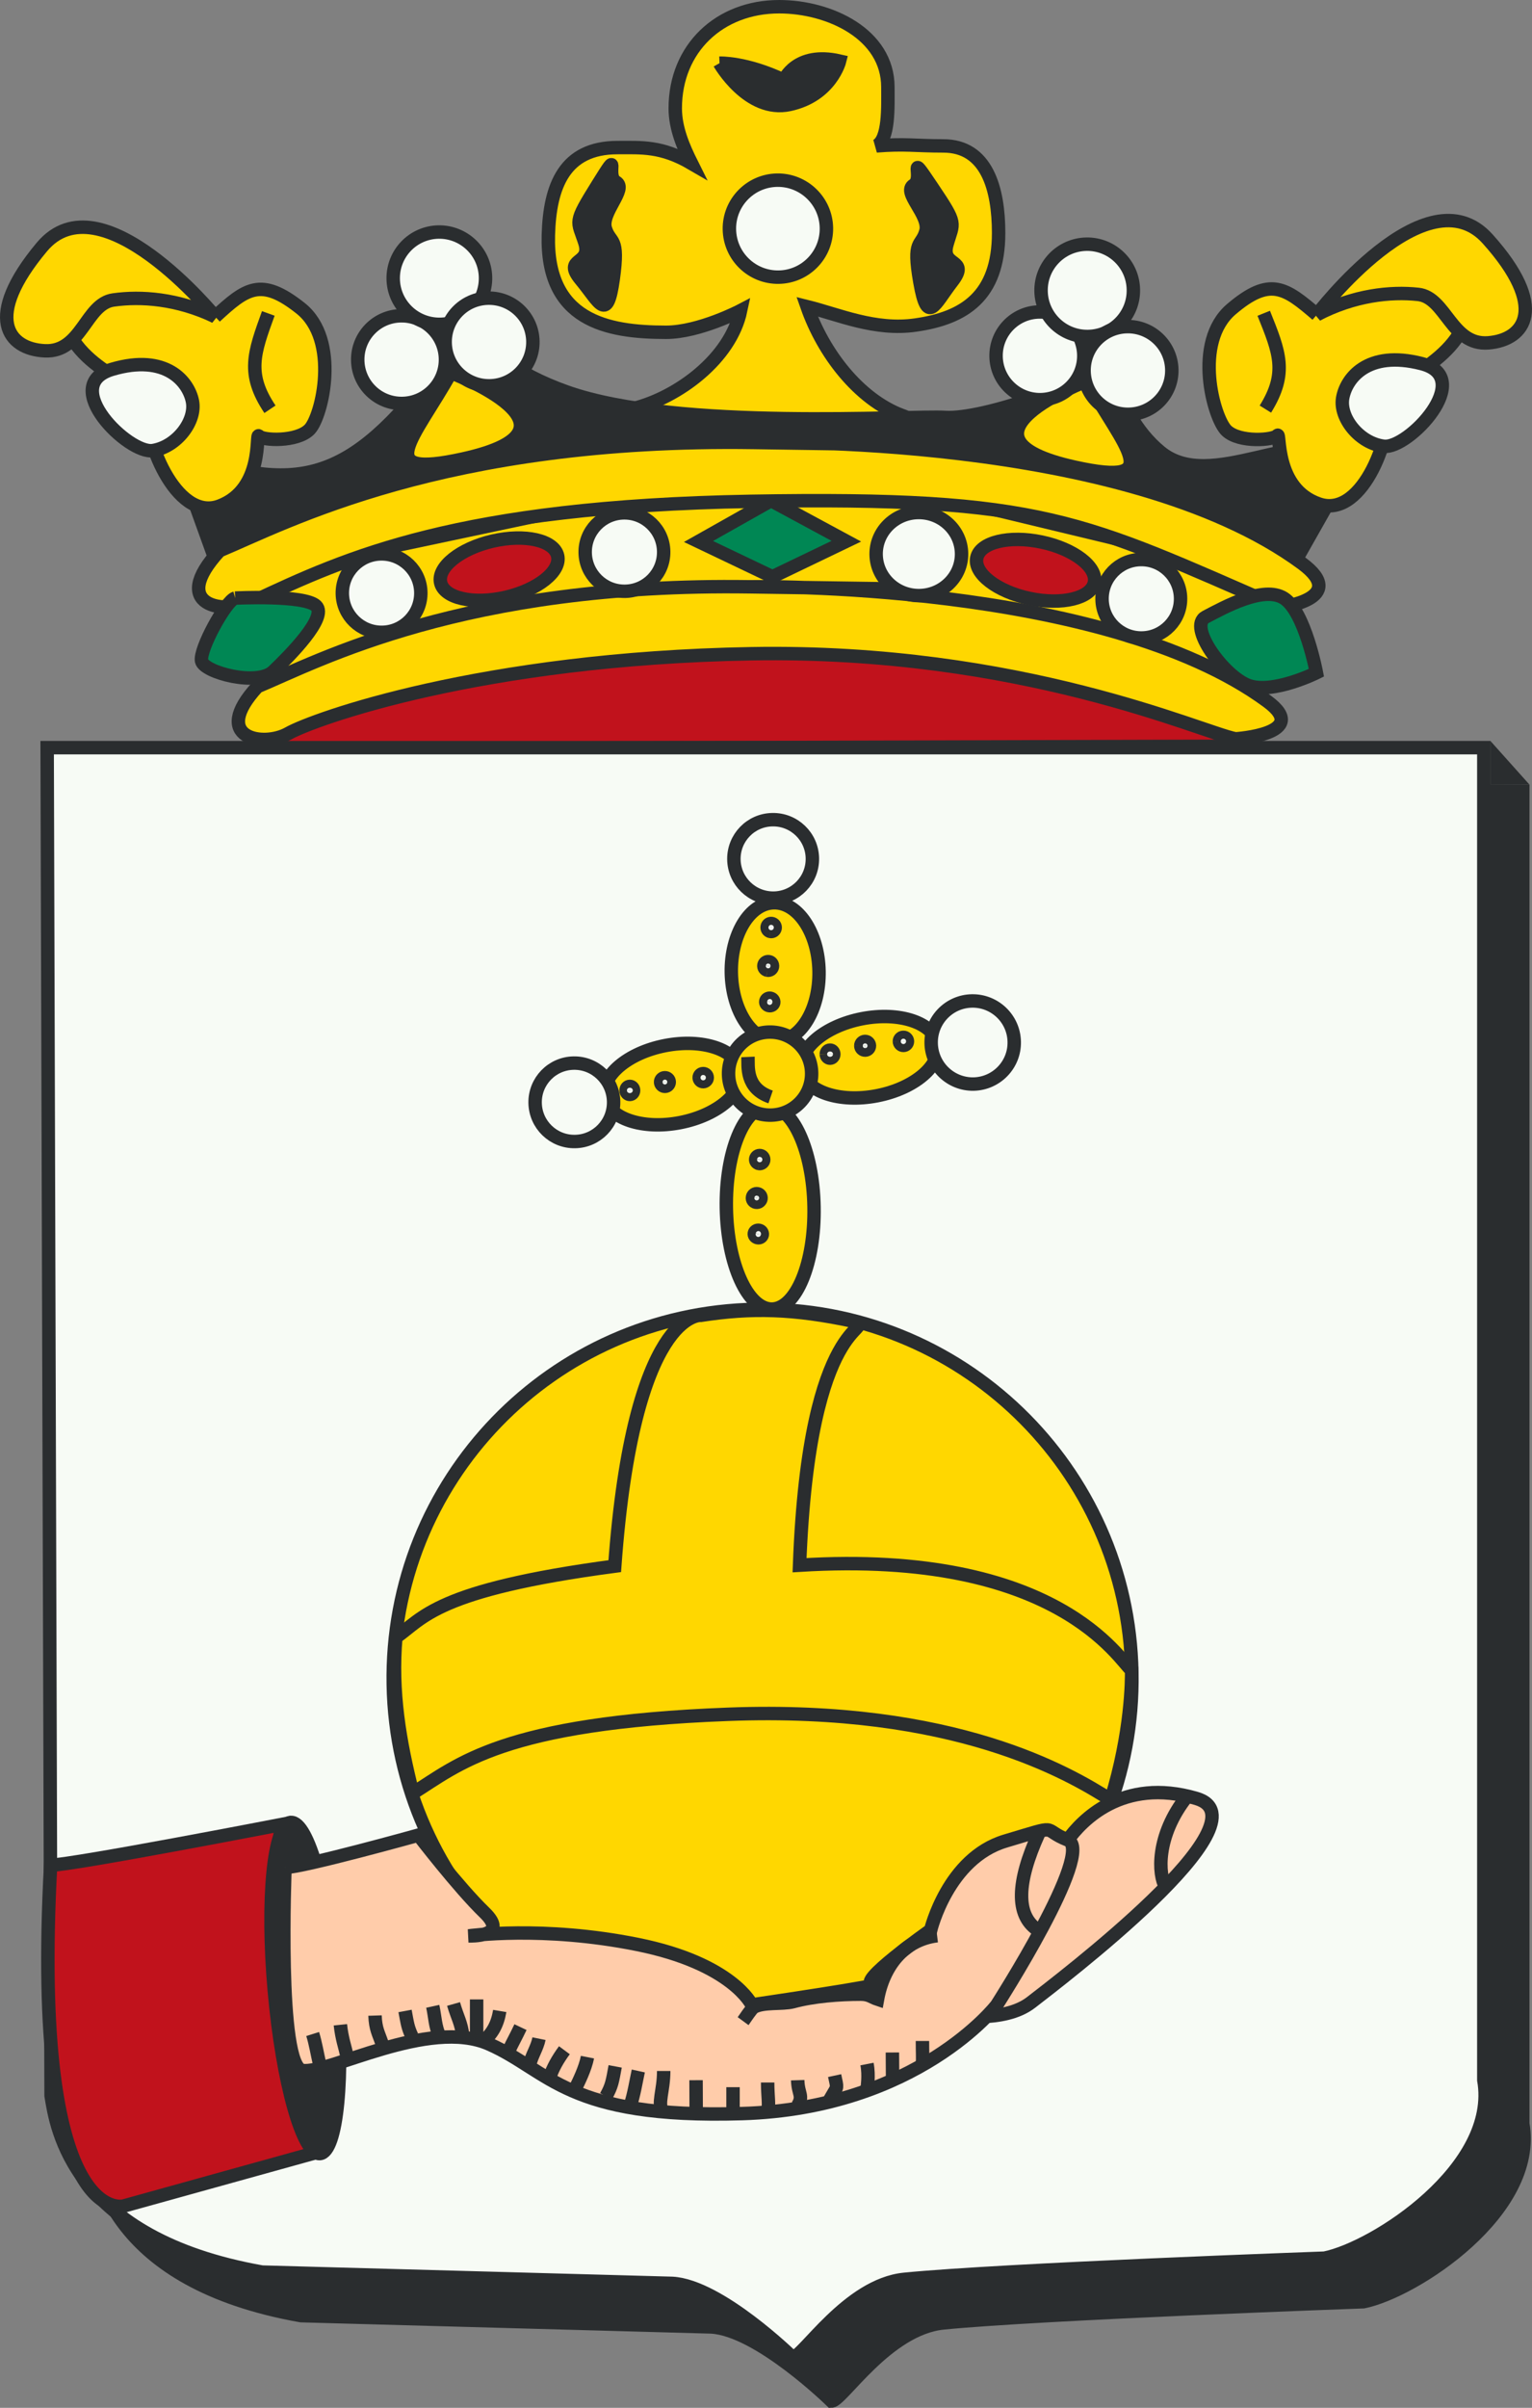 <?xml version="1.0" standalone="no"?>
<svg id="Wapen_van_de_gemeente_Lemsterland" width="382" height="600" viewBox="0 0 382 600"
xmlns="http://www.w3.org/2000/svg" version="1.1">

<rect x="0" y="0" width="382" height="600" fill="#808080" stroke="none"/>

<path id="kroon_rode_achtergrond" fill="#c1121c" stroke="#2a2d2f" stroke-width="3.35"    
     d="m 65.68,158.072 240.58,-4.051 0.814,31.944 -241.312,0.642 -0.088,-28.534" />
	 
<path id="kroon_kroonpunt_midden" fill="#ffd700" stroke="#2a2d2f" stroke-width="3.35"
     d="m 157.779,101.79 c 3.227,0.454 6.331,2.756 8.289,2.88 5.765,0.455 22.675,2.632 24.509,3.087 l 16.703,0 c 6.91,0 13.392,-0.785 17.53,-4.244 -10.827,-4.134 -19.544,-15.599 -23.571,-27.106 7.834,1.943 16.923,6.05 27.061,4.589 12.096,-1.723 20.702,-7.166 20.702,-22.931 0,-11.052 -2.952,-21.704 -13.779,-21.704 -7.034,0 -9.572,-0.579 -16.716,0 3.227,-1.612 2.883,-9.688 2.883,-14.635 0,-13.229 -14.551,-20.05 -27.102,-20.05 -14.854,0 -25.916,10.349 -25.916,25.315 0,5.057 2.11,9.812 4.069,13.739 -7.489,-4.368 -12.468,-3.955 -18.468,-3.955 -13.241,0 -16.909,9.591 -17.24,21.787 -0.579,21.291 14.482,24.24 29.337,24.24 8.289,0 18.606,-5.402 18.606,-5.402 -2.524,11.975 -15.613,21.621 -26.661,24.391 l -0.235,0" />

<path id="kroon_hechting_punten" fill="#2a2d2f" stroke="#2a2d2f" stroke-width="3.35"
     d="m 44.005,112.651 c 29.943,10.363 42.618,8.626 65.666,-21.869 12.11,-16.04 4.027,-2.88 31.667,6.904 27.654,9.784 85.706,5.788 94.45,6.339 9.213,0.564 36.288,-8.64 38.591,-14.387 2.303,-5.76 2.303,12.65 14.979,23.013 12.675,10.363 34.55,-6.904 48.37,1.144 l -17.268,30.51 -264.772,0.757 -11.682,-32.411" />
	 
<path id="kroon_baan_midden_goud" fill="#ffd700" stroke="#2a2d2f" stroke-width="3.35"
     d="m 55.685,145.062 13.227,31.998 124.049,-21.732 117.911,23.261 12.082,-33.583 -124.945,-30.055 -142.324,30.11" />
	 
<path id="kroon_baan_boven_goud" fill="#ffd700" stroke="#2a2d2f" stroke-width="3.35"
     d="m 319.232,151.34 c -49.528,-21.525 -58.921,-27.685 -131.993,-26.417 -73.058,1.282 -100.56,13.849 -124.145,24.956 -7.075,3.335 -21.213,1.309 -8.345,-12.65 16.441,-6.835 55.735,-28.126 133.207,-26.968 77.486,1.144 0,0 0,0 0,0 92.257,-2.522 136.655,30.11 12.013,8.847 -5.379,10.969 -5.379,10.969" />
	 
<path id="kroon_baan_onder_goud" fill="#ffd700" stroke="#2a2d2f" stroke-width="3.35"
     d="m 308.092,184.11 c -8.386,-1.585 -53.39,-22.379 -120.766,-21.208 -67.376,1.185 -109.153,16.302 -115.428,19.858 -6.276,3.569 -19.571,1.213 -7.696,-11.658 15.158,-6.311 51.39,-25.935 122.835,-24.874 71.445,1.047 0,0 0,0 0,0 88.023,-1.557 128.959,28.539 11.089,8.144 -7.903,9.343 -7.903,9.343" />
	 
<path id="kroon_hechting_parels_2_goud" fill="#ffd700" stroke="#2a2d2f" stroke-width="3.35"
     d="m 112.425,92.86 c -9.103,16.344 -20.192,26.624 2.993,21.511 33.984,-7.469 -2.993,-21.511 -2.993,-21.511" />
	 
<path id="kroon_hechting_parels_4_goud" fill="#ffd700" stroke="#2a2d2f" stroke-width="3.35"
     d="m 271.039,94.905 c 9.103,16.344 20.192,26.624 -2.993,21.525 -33.985,-7.483 2.993,-21.525 2.993,-21.525" />
	 
<path id="kroon_kroonpunt_links" fill="#ffd700" stroke="#2a2d2f" stroke-width="3.35"
     d="m 53.665,78.91 c 7.655,-7.042 11.351,-9.977 21.282,-2.095 9.931,7.882 5.365,26.954 2.248,30.179 -3.103,3.211 -11.765,2.784 -12.648,1.654 -0.883,-1.13 1.393,13.215 -9.765,17.432 -11.158,4.231 -19.323,-18.08 -17.696,-23.854 1.614,-5.788 -16.275,-8.351 -20.826,-21.511 -4.552,-13.16 4.896,-16.481 12.123,-14.607 7.227,1.902 17.723,8.613 25.282,12.802" />
	 
<path id="kroon_kroonpunt_links_flap" fill="#ffd700" stroke="#2a2d2f" stroke-width="3.35"
     d="m 10.449,61.537 c -14.675,17.515 -8.482,25.466 0.745,25.88 9.213,0.427 10.165,-11.686 17.061,-12.664 6.882,-0.978 15.999,-0.344 25.406,4.162 0,0 -28.537,-34.892 -43.212,-17.377" />
	 
<path id="kroon_kroonpunt_links_streep" fill="none" stroke="#2a2d2f" stroke-width="3.35"
     d="m 66.901,78.104 c -3.572,9.853 -5.503,15.062 0.414,23.881" />
	 
<path id="kroon_kroonpunt_midden_griebel1" fill="#2a2d2f" stroke="#2a2d2f" stroke-width="3.35"
     d="m 149.029,46.038 c -6.165,9.894 -5.034,8.723 -3.2,14.442 1.821,5.733 -5.696,3.555 -0.993,9.233 4.703,5.664 6.524,10.818 8.069,-0.152 1.531,-10.955 -0.732,-8.613 -1.959,-12.623 -1.214,-4.01 5.586,-9.881 2.676,-11.562 -2.91,-1.667 1.572,-9.233 -4.593,0.661" />
	 
<path id="kroon_kroonpunt_midden_griebel2" fill="#2a2d2f" stroke="#2a2d2f" stroke-width="3.35"
     d="m 179.411,15.742 c 0,0 6.524,-0.289 16.068,4.258 0,0 2.979,-7.304 13.875,-4.782 0,0 -2.152,8.571 -12.482,10.818 -10.33,2.246 -17.461,-10.294 -17.461,-10.294" />
	 
<path id="kroon_kroonpunt_midden_griebel3" fill="#2a2d2f" stroke="#2a2d2f" stroke-width="3.35"
     d="m 232.402,46.632 c 6.51,9.674 5.338,8.544 3.71,14.318 -1.627,5.788 5.82,3.362 1.31,9.192 -4.51,5.829 -6.138,11.038 -8.055,0.138 -1.917,-10.9 0.414,-8.64 1.503,-12.692 1.076,-4.038 -5.931,-9.674 -3.089,-11.452 2.855,-1.778 -1.89,-9.178 4.62,0.496" />
	 
<path id="kroon_kroonpunt_rechts" fill="#ffd700" stroke="#2a2d2f" stroke-width="3.35"
     d="m 328.361,78.411 c -7.889,-6.766 -11.682,-9.577 -21.337,-1.35 -9.641,8.227 -4.427,27.12 -1.2,30.234 3.227,3.114 11.848,2.384 12.689,1.213 0.842,-1.158 -0.91,13.257 10.386,17.088 11.296,3.831 18.675,-18.741 16.854,-24.46 -1.834,-5.733 15.972,-8.916 20.054,-22.228 4.096,-13.312 -5.462,-16.302 -12.634,-14.166 -7.158,2.136 -17.406,9.219 -24.812,13.67" />
	 
<path id="kroon_kroonpunt_rechts_flap" fill="#ffd700" stroke="#2a2d2f" stroke-width="3.35"
     d="m 370.944,59.54 c 15.268,16.991 9.365,25.163 0.166,25.893 -9.2,0.73 -10.565,-11.327 -17.489,-12.072 -6.924,-0.744 -16.013,0.22 -25.254,5.044 0,0 27.309,-35.87 42.577,-18.865" />
	 
<path id="kroon_kroonpunt_rechts_streep" fill="none" stroke="#2a2d2f" stroke-width="3.35"
     d="m 315.106,78.065 c 3.917,9.715 6.027,14.855 0.414,23.881" />
	 
<path id="kroon_midden_steen1_wit" fill="#008754" stroke="#2a2d2f" stroke-width="3.35"
     d="m 58.635,149.039 c 0,0 17.268,-0.882 20.192,1.943 2.938,2.839 -6.689,12.499 -10.662,16.302 -3.958,3.817 -17.268,0.303 -17.903,-2.563 -0.621,-2.866 6.082,-15.062 8.372,-15.682" />
	 
<path id="kroon_midden_steen2_wit" fill="#f7fbf5" stroke="#2a2d2f" stroke-width="3.35"
     d="m 85.359,147.961 c -0.099,-5.402 4.207,-9.853 9.613,-9.936 5.393,-0.099 9.862,4.203 9.958,9.605 0.099,5.402 -4.207,9.853 -9.613,9.936 -5.393,0.099 -9.862,-4.203 -9.958,-9.605" />
	 
<path id="kroon_midden_steen3_rood" fill="#c1121c" stroke="#2a2d2f" stroke-width="3.35"
     d="m 109.872,145.199 c -0.896,-3.872 4.91,-8.503 12.965,-10.363 8.041,-1.847 15.296,-0.22 16.206,3.652 0.896,3.872 -4.91,8.502 -12.965,10.363 -8.055,1.847 -15.31,0.22 -16.206,-3.652" />
	 
<path id="kroon_midden_steen4_wit" fill="#f7fbf5" stroke="#2a2d2f" stroke-width="3.35"
     d="m 145.913,137.737 c -0.099,-5.402 4.207,-9.853 9.613,-9.936 5.393,-0.099 9.862,4.203 9.958,9.605 0.099,5.402 -4.207,9.853 -9.613,9.936 -5.407,0.099 -9.862,-4.203 -9.958,-9.605" />
	 
<path id="kroon_midden_steen5_wit" fill="#008754" stroke="#2a2d2f" stroke-width="3.35"
     d="m 192.264,124.738 -18.096,10.197 18.427,8.792 18.44,-8.861 -18.771,-10.129" />
	 
<path id="kroon_midden_steen6_wit" fill="#f7fbf5" stroke="#2a2d2f" stroke-width="3.35"
     d="m 218.461,138.242 c -0.11,-5.719 4.579,-10.432 10.455,-10.528 5.889,-0.099 10.744,4.451 10.841,10.17 0.11,5.719 -4.579,10.432 -10.468,10.528 -5.876,0.099 -10.717,-4.451 -10.827,-10.17" />
	 
<path id="kroon_midden_steen7_rood" fill="#c1121c" stroke="#2a2d2f" stroke-width="3.35"
     d="m 272.872,145.202 c 0.828,-3.886 -5.062,-8.42 -13.158,-10.129 -8.096,-1.709 -15.337,0.044 -16.151,3.927 -0.828,3.886 5.062,8.42 13.158,10.129 8.096,1.709 15.323,-0.044 16.151,-3.927" />
	 
<path id="kroon_midden_steen8_wit" fill="#f7fbf5" stroke="#2a2d2f" stroke-width="3.35"
     d="m 274.796,149.372 c -0.099,-5.402 4.207,-9.853 9.613,-9.936 5.407,-0.099 9.862,4.203 9.958,9.605 0.099,5.402 -4.207,9.853 -9.613,9.936 -5.407,0.099 -9.861,-4.203 -9.958,-9.605" />
	 
<path id="kroon_midden_steen9_wit" fill="#008754" stroke="#2a2d2f" stroke-width="3.35"
     d="m 300.649,153.736 c 4.565,-2.384 14.441,-7.896 19.502,-4.658 5.241,3.362 8.096,18.562 8.096,18.562 0,0 -10.841,5.374 -16.937,3.183 -6.082,-2.205 -15.227,-14.704 -10.662,-17.088" />
	 
<path id="kroon_parel_1_wit" fill="#f7fbf5" stroke="#2a2d2f" stroke-width="3.35"
     d="m 27.973,92.021 c 13.461,-3.969 19.061,3.128 20.013,7.993 0.951,4.878 -3.834,11.286 -9.862,12.265 -6.041,0.965 -23.613,-16.275 -10.151,-20.257" />
	 
<path id="kroon_parel_2a_wit" fill="#f7fbf5" stroke="#2a2d2f" stroke-width="3.35"
     d="m 89.199,89.799 c -0.11,-6.036 4.703,-11.011 10.744,-11.107 6.027,-0.11 11.02,4.699 11.13,10.735 0.11,6.036 -4.703,11.011 -10.744,11.107 -6.041,0.11 -11.02,-4.699 -11.13,-10.735" />
	 
<path id="kroon_parel_2b_wit" fill="#f7fbf5" stroke="#2a2d2f" stroke-width="3.35"
     d="m 98.044,69.519 c -0.11,-6.353 4.938,-11.589 11.296,-11.7 6.358,-0.099 11.613,4.961 11.724,11.314 0.11,6.353 -4.938,11.589 -11.296,11.686 -6.358,0.11 -11.613,-4.947 -11.724,-11.3" />
	 
<path id="kroon_parel_2c_wit" fill="#f7fbf5" stroke="#2a2d2f" stroke-width="3.35"
     d="m 110.998,85.408 c -0.11,-6.036 4.703,-11.011 10.73,-11.107 6.041,-0.11 11.034,4.699 11.144,10.735 0.11,6.036 -4.703,11.011 -10.744,11.107 -6.041,0.11 -11.02,-4.699 -11.13,-10.735" />
	 
<path id="kroon_parel_3_wit" fill="#f7fbf5" stroke="#2a2d2f" stroke-width="3.35"
     d="m 181.874,57.185 c -0.125,-6.67 5.2,-12.168 11.875,-12.292 6.676,-0.11 12.192,5.209 12.317,11.879 0.11,6.683 -5.2,12.182 -11.875,12.292 -6.689,0.11 -12.192,-5.209 -12.316,-11.879" />
	 
<path id="kroon_parel_4a_wit" fill="#f7fbf5" stroke="#2a2d2f" stroke-width="3.35"
     d="m 248.366,88.843 c -0.11,-6.036 4.703,-11.011 10.744,-11.107 6.041,-0.11 11.02,4.699 11.13,10.735 0.11,6.036 -4.703,11.011 -10.744,11.121 -6.027,0.099 -11.02,-4.713 -11.13,-10.749" />
	 
<path id="kroon_parel_4b_wit" fill="#f7fbf5" stroke="#2a2d2f" stroke-width="3.35"
     d="m 259.584,72.549 c -0.11,-6.353 4.951,-11.589 11.31,-11.7 6.358,-0.11 11.599,4.961 11.71,11.314 0.125,6.353 -4.938,11.589 -11.296,11.686 -6.358,0.11 -11.613,-4.947 -11.724,-11.3" />
	 
<path id="kroon_parel_4c_wit" fill="#f7fbf5" stroke="#2a2d2f" stroke-width="3.35"
     d="m 270.311,92.502 c -0.11,-6.036 4.703,-11.011 10.731,-11.107 6.041,-0.11 11.034,4.699 11.144,10.735 0.11,6.036 -4.703,11.011 -10.744,11.107 -6.041,0.11 -11.02,-4.699 -11.131,-10.735" />
	 
<path id="kroon_parel_5_wit" fill="#f7fbf5" stroke="#2a2d2f" stroke-width="3.35"
     d="m 354.497,90.618 c -13.599,-3.5 -18.937,3.776 -19.723,8.682 -0.772,4.906 4.234,11.162 10.289,11.906 6.069,0.757 23.033,-17.088 9.434,-20.588" />
	 
<path id="schild_schaduw" fill="#2a2d2f" stroke="#2a2d2f" stroke-width="3.35"
     d="m 235.226,578.839 c 24.137,-2.398 104.739,-5.278 104.739,-5.278 12.634,-2.522 43.57,-22.572 39.736,-44.373 l 0,-332.025 -358.23,0 0.98,335.897 c 1.296,8.034 5.227,35.581 52.604,43.973 l 102.298,2.811 c 11.82,0.661 29.985,18.48 29.985,18.48 2.579,-0.055 13.806,-18.094 27.888,-19.485" />
	 
<path id="schild_driehoekje_voor_schaduw" fill="#2a2d2f"
     d="m 381.354,195.499 -9.711,0.044 0,-10.893 9.711,10.847" />

<path id="schild_zilver_met_zwarte_rand" fill="#f7fbf5" stroke="#2a2d2f" stroke-width="3.35"
     d="m 225.513,567.985 c 24.137,-2.398 104.753,-5.278 104.753,-5.278 12.62,-2.522 43.556,-22.572 39.722,-44.373 l 0,-332.025 -358.23,0 0.98,335.897 c 1.296,8.034 5.227,35.581 52.604,43.973 l 102.298,2.811 c 11.82,0.661 29.985,18.48 29.985,18.48 2.579,-0.055 13.806,-18.094 27.888,-19.485" />
	 
<path id="rijksappel_goud" fill="#ffd700" stroke="#2a2d2f" stroke-width="3.35"
     d="m 98.059,419.825 c -0.925,-50.822 39.557,-92.701 90.423,-93.555 50.853,-0.854 92.823,39.632 93.747,90.455 0.925,50.808 -39.557,92.701 -90.423,93.555 -50.853,0.854 -92.823,-39.646 -93.747,-90.455" />
	 
<path id="rijksappel_band" fill="none" stroke="#2a2d2f" stroke-width="3.35"
     d="m 102.922,446.846 c 11.393,-7.097 22.242,-17.545 78.667,-19.667 56.411,-2.136 84.92,14.635 95.402,21.346 5.202,-16.9 5.211,-30.027 5.169,-32.329 -2.924,-2.246 -18.355,-30.165 -82.793,-26.169 2.345,-63.348 19.286,-58.014 13.465,-60.784 -15.02,-3.197 -25.426,-3.43 -38.059,-1.484 0,0 -16.838,-1.463 -21.486,62.505 -44.825,5.953 -47.753,13.018 -54.58,17.744 -1.195,13.481 0.951,26.029 4.215,38.837" />
	 
<path id="rijksappel_kruis_onder" fill="#ffd700" stroke="#2a2d2f" stroke-width="3.35"
     d="m 181.114,301.08 c -0.248,-13.973 4.441,-25.384 10.468,-25.48 6.055,-0.11 11.144,11.135 11.393,25.108 0.261,13.973 -4.427,25.383 -10.468,25.494 -6.041,0.099 -11.144,-11.148 -11.393,-25.122" />
	 
<path id="rijksappel_kruis_boven" fill="#ffd700" stroke="#2a2d2f" stroke-width="3.35"
     d="m 182.351,242.387 c -0.166,-9.522 4.579,-17.336 10.62,-17.432 6.041,-0.11 11.075,7.538 11.255,17.06 0.166,9.536 -4.593,17.336 -10.62,17.432 -6.041,0.11 -11.075,-7.538 -11.255,-17.06" />
	 
<path id="rijksappel_kruis_links" fill="#ffd700" stroke="#2a2d2f" stroke-width="3.35"
     d="m 150.761,273.433 c -1.034,-5.305 5.724,-11.066 15.089,-12.885 9.351,-1.819 17.778,1.007 18.813,6.311 1.048,5.292 -5.71,11.066 -15.075,12.885 -9.365,1.819 -17.792,-1.007 -18.827,-6.311" />
	 
<path id="rijksappel_kruis_rechts" fill="#ffd700" stroke="#2a2d2f" stroke-width="3.35"
     d="m 199.865,266.74 c -1.034,-5.305 5.724,-11.066 15.075,-12.885 9.365,-1.819 17.792,1.007 18.827,6.311 1.048,5.292 -5.71,11.066 -15.075,12.885 -9.365,1.819 -17.792,-1.007 -18.827,-6.311" />
	 
<path id="rijksappel_kruis_midden" fill="#ffd700" stroke="#2a2d2f" stroke-width="3.35"
     d="m 181.66,267.71 c -0.11,-5.719 4.455,-10.432 10.165,-10.528 5.724,-0.099 10.455,4.465 10.551,10.184 0.11,5.705 -4.441,10.418 -10.165,10.514 -5.724,0.099 -10.441,-4.451 -10.551,-10.17" />
	 
<path id="rijksappel_kruis_midden_streep" fill="none" stroke="#2a2d2f" stroke-width="3.35"
     d="m 186.508,263.376 c 0.099,2.26 -0.73,7.786 5.641,9.977" />
	 
<path id="rijksappel_parel_boven" fill="#f7fbf5" stroke="#2a2d2f" stroke-width="3.35"
     d="m 182.994,214.191 c -0.099,-5.402 4.207,-9.853 9.6,-9.936 5.407,-0.099 9.875,4.203 9.972,9.605 0.099,5.402 -4.207,9.853 -9.613,9.949 -5.407,0.077 -9.862,-4.217 -9.958,-9.619" />
	 
<path id="rijksappel_parel_links" fill="#f7fbf5" stroke="#2a2d2f" stroke-width="3.35"
     d="m 133.43,274.849 c -0.099,-5.402 4.207,-9.853 9.6,-9.936 5.407,-0.099 9.875,4.203 9.972,9.605 0.099,5.402 -4.207,9.853 -9.613,9.936 -5.407,0.099 -9.862,-4.203 -9.958,-9.605" />
	 
<path id="rijksappel_parel_rechts" fill="#f7fbf5" stroke="#2a2d2f" stroke-width="3.35"
     d="m 232.182,259.956 c -0.11,-5.719 4.455,-10.432 10.165,-10.528 5.724,-0.099 10.455,4.465 10.551,10.184 0.11,5.705 -4.441,10.418 -10.165,10.528 -5.724,0.077 -10.441,-4.465 -10.551,-10.184" />
	 
<path id="rijksappel_kruis_links_punt1" fill="#f7fbf5" stroke="#2a2d2f" stroke-width="3.35"
     d="m 156.113,271.735 c -0.011,-0.551 0.399,-1.02 0.925,-1.02 0.51,-0.011 0.938,0.427 0.951,0.992 0,0.551 -0.399,1.005 -0.925,1.02 -0.51,0.011 -0.938,-0.441 -0.951,-0.992" />

<path id="rijksappel_kruis_links_punt_1" fill="#f7fbf5" stroke="#2a2d2f" stroke-width="3.35"
     d="m 164.711,269.647 c -0.011,-0.593 0.469,-1.089 1.063,-1.089 0.594,-0.011 1.089,0.455 1.103,1.061 0,0.593 -0.469,1.075 -1.063,1.089 -0.594,0.011 -1.089,-0.469 -1.103,-1.061" />
	 
<path id="rijksappel_kruis_links_punt_3" fill="#f7fbf5" stroke="#2a2d2f" stroke-width="3.35"
     d="m 174.335,268.55 c -0.011,-0.551 0.428,-1.007 0.98,-1.02 0.565,-0.011 1.021,0.427 1.034,0.992 0.011,0.551 -0.441,1.007 -0.993,1.02 -0.552,0.011 -1.007,-0.441 -1.021,-0.992" />
	 
<path id="rijksappel_kruis_rechts_punt_1" fill="#f7fbf5" stroke="#2a2d2f" stroke-width="3.35"
     d="m 206.034,262.697 c 0,-0.551 0.399,-1.02 0.925,-1.02 0.51,-0.011 0.938,0.427 0.951,0.992 0.011,0.551 -0.399,1.007 -0.925,1.02 -0.51,0.011 -0.938,-0.441 -0.951,-0.992" />
	 
<path id="rijksappel_kruis_rechts_punt_2" fill="#f7fbf5" stroke="#2a2d2f" stroke-width="3.35"
     d="m 214.634,260.611 c -0.011,-0.593 0.469,-1.088 1.063,-1.102 0.594,0 1.089,0.469 1.103,1.061 0,0.606 -0.469,1.088 -1.063,1.102 -0.607,0.011 -1.089,-0.469 -1.103,-1.061" />
	 
<path id="rijksappel_kruis_rechts_punt_3" fill="#f7fbf5" stroke="#2a2d2f" stroke-width="3.35"
     d="m 224.258,259.513 c -0.011,-0.551 0.428,-1.02 0.993,-1.02 0.552,-0.011 1.006,0.427 1.021,0.979 0.011,0.564 -0.427,1.02 -0.993,1.033 -0.552,0.011 -1.007,-0.441 -1.021,-0.992" />
	 
<path id="rijksappel_kruis_onder_punt_1" fill="#f7fbf5" stroke="#2a2d2f" stroke-width="3.35"
     d="m 188.919,308.424 c -0.552,-0.099 -0.925,-0.593 -0.828,-1.102 0.088,-0.496 0.607,-0.84 1.159,-0.744 0.552,0.099 0.91,0.593 0.828,1.103 -0.099,0.51 -0.607,0.841 -1.158,0.744" />
	 
<path id="rijksappel_kruis_onder_punt_2" fill="#f7fbf5" stroke="#2a2d2f" stroke-width="3.35"
     d="m 188.501,299.589 c -0.594,-0.099 -0.98,-0.661 -0.869,-1.254 0.099,-0.579 0.648,-0.979 1.241,-0.869 0.594,0.099 0.98,0.661 0.883,1.254 -0.11,0.579 -0.662,0.979 -1.255,0.868" />
	 
<path id="rijksappel_kruis_onder_punt_3" fill="#f7fbf5" stroke="#2a2d2f" stroke-width="3.35"
     d="m 189.252,289.942 c -0.552,-0.099 -0.91,-0.621 -0.814,-1.171 0.099,-0.537 0.607,-0.91 1.159,-0.812 0.552,0.099 0.91,0.621 0.828,1.171 -0.099,0.538 -0.62,0.909 -1.172,0.814" />
	 
<path id="rijksappel_kruis_boven_punt_1" fill="#f7fbf5" stroke="#2a2d2f" stroke-width="3.35"
     d="m 191.774,250.596 c -0.552,-0.099 -0.925,-0.592 -0.828,-1.088 0.088,-0.51 0.607,-0.854 1.145,-0.757 0.552,0.099 0.924,0.593 0.841,1.102 -0.099,0.509 -0.607,0.84 -1.159,0.744" />

<path id="rijksappel_kruis_boven_punt_2" fill="#f7fbf5" stroke="#2a2d2f" stroke-width="3.35"
     d="m 191.358,241.764 c -0.594,-0.11 -0.98,-0.661 -0.883,-1.254 0.11,-0.579 0.662,-0.979 1.255,-0.869 0.594,0.099 0.98,0.661 0.883,1.254 -0.11,0.579 -0.662,0.965 -1.255,0.868" />
	 
<path id="rijksappel_kruis_boven_punt_3" fill="#f7fbf5" stroke="#2a2d2f" stroke-width="3.35"
     d="m 192.104,232.116 c -0.552,-0.099 -0.91,-0.621 -0.813,-1.171 0.099,-0.537 0.62,-0.91 1.159,-0.812 0.552,0.099 0.925,0.621 0.828,1.171 -0.099,0.551 -0.62,0.909 -1.172,0.814" />
	 
<path id="mouw" fill="#c1121c" stroke="#2a2d2f" stroke-width="3.35"
     d="m 80.092,536.042 -49.326,13.691 c 0,0 -23.043,5.804 -18.148,-84.95 5.764,-0.099 57.711,-10.164 57.711,-10.164 0,0 -9.612,43.655 9.763,81.423" />
	 
<path id="mouw_binnenkant" fill="#2a2d2f" stroke="#2a2d2f" stroke-width="3.35"
     d="m 68.393,496.068 c -2.014,-22.779 -0.18,-41.562 4.096,-41.934 4.276,-0.372 9.379,17.804 11.393,40.583 2,22.793 0.166,41.562 -4.11,41.934 -4.276,0.372 -9.365,-17.791 -11.379,-40.583" />
	 
<path id="hand_vinger" fill="#ffccaa" stroke="#2a2d2f" stroke-width="3.35"
     d="m 266.228,458.502 c 3.379,-4.658 13.544,-15.779 32.081,-10.349 18.523,5.443 -34.343,45.489 -41.17,50.795 -6.813,5.292 -18.951,3.211 -24.716,3.307 -5.751,0.099 30.426,-39.095 33.805,-43.753" />
	 
<path id="hand_vinger_nagel" fill="none" stroke="#2a2d2f" stroke-width="3.35"
     d="m 295.991,447.621 c -7.889,9.922 -7.144,19.692 -5.365,22.545" />
	 
<path id="hand" fill="#ffccaa" stroke="#2a2d2f" stroke-width="3.35"
     d="m 71.073,465.359 c 4.607,-0.077 33.267,-8.062 33.267,-8.062 0,0 10.027,13.064 16.468,19.279 6.441,6.215 -3.931,5.829 -3.931,5.829 0,0 18.385,-2.632 42.081,2.136 23.709,4.768 28.495,15.048 28.495,15.048 0,0 35.626,-5.223 30.44,-5.14 -5.186,0.099 14.165,-13.477 14.165,-13.477 0,0 4.289,-17.915 18.62,-22.2 14.33,-4.272 8.593,-3.032 15.558,-0.276 6.951,2.756 -17.723,41.176 -17.723,41.176 0,0 -19.709,25.673 -63.473,27.01 -43.749,1.337 -47.984,-10.68 -63.086,-17.322 -15.089,-6.642 -40.177,7.607 -46.535,6.573 -6.358,-1.047 -4.345,-50.574 -4.345,-50.574" />
	 
<path id="hand_nagel" fill="none" stroke="#2a2d2f" stroke-width="3.35"
     d="m 258.998,456.901 c -5.544,12.182 -5.696,20.243 -0.441,23.895" />
	 
<path id="hand_streepjes" fill="none" stroke="#2a2d2f" stroke-width="3.35"
     d="m 79.689,514.339 c -0.579,-2.536 -1.034,-5.292 -1.724,-7.483 m 6.91,-2.301 c 0.344,3.335 1.145,5.526 1.724,8.062 l 0.579,0 m 6.331,-10.363 c 0.11,3.335 0.925,4.492 1.724,6.904 m 5.765,-8.048 c 0.579,3.101 0.69,4.134 1.724,6.325 m 5.186,-7.483 c 0.579,2.646 0.579,5.071 1.724,7.483 m 3.462,-8.062 c 0.91,3.225 1.959,4.727 2.303,8.062 l 0.565,0 m 2.883,-9.205 0,9.205 m 5.765,-6.325 c -0.579,3.445 -1.931,5.719 -4,7.441 m 9.172,-3.418 c -1.255,2.646 -1.834,3.569 -2.869,5.76 m 7.489,-2.88 c -0.469,2.301 -1.821,4.217 -2.276,6.298 m 8.606,-3.418 c -1.614,2.177 -2.91,4.451 -3.71,6.863 m 9.462,-5.14 c -0.565,2.88 -2.207,6.174 -3.131,8.02 m 10.041,-5.719 c -0.69,3.679 -0.8,4.837 -2.303,7.483 m 8.069,-6.339 c -0.579,2.646 -1.063,5.843 -1.986,8.599 m 8.317,-8.599 c 0,5.071 -1.641,8.02 -0.248,10.322 m 8.317,-8.02 0.033,8.02 m 9.186,-6.284 0,6.325 m 8.634,-7.483 c 0,3.569 0.469,5.416 0,7.483 m 7.489,-8.062 c 0.11,3.569 1.49,3.803 0,6.339 m 9.213,-7.483 c 0.69,3.225 0.73,2.673 -0.538,4.851 l 1.696,0.331 m 6.91,-8.062 c 0.566,2.88 0.033,6.008 0.033,6.008 m 6.303,-8.888 0.044,6.876 m 7.448,-9.743 c 0,3.101 0.11,3.9 0,5.746 m -44.715,-10.693 c 0.344,-0.469 2.069,-3.114 2.648,-3.459 2.414,-1.378 7.144,-0.689 9.793,-1.378 5.062,-1.378 11.517,-1.874 16.923,-1.874 2.069,0 2.772,0.799 4.152,1.254 1.503,-8.282 6.565,-14.8 14.854,-15.834" />
	 
</svg>